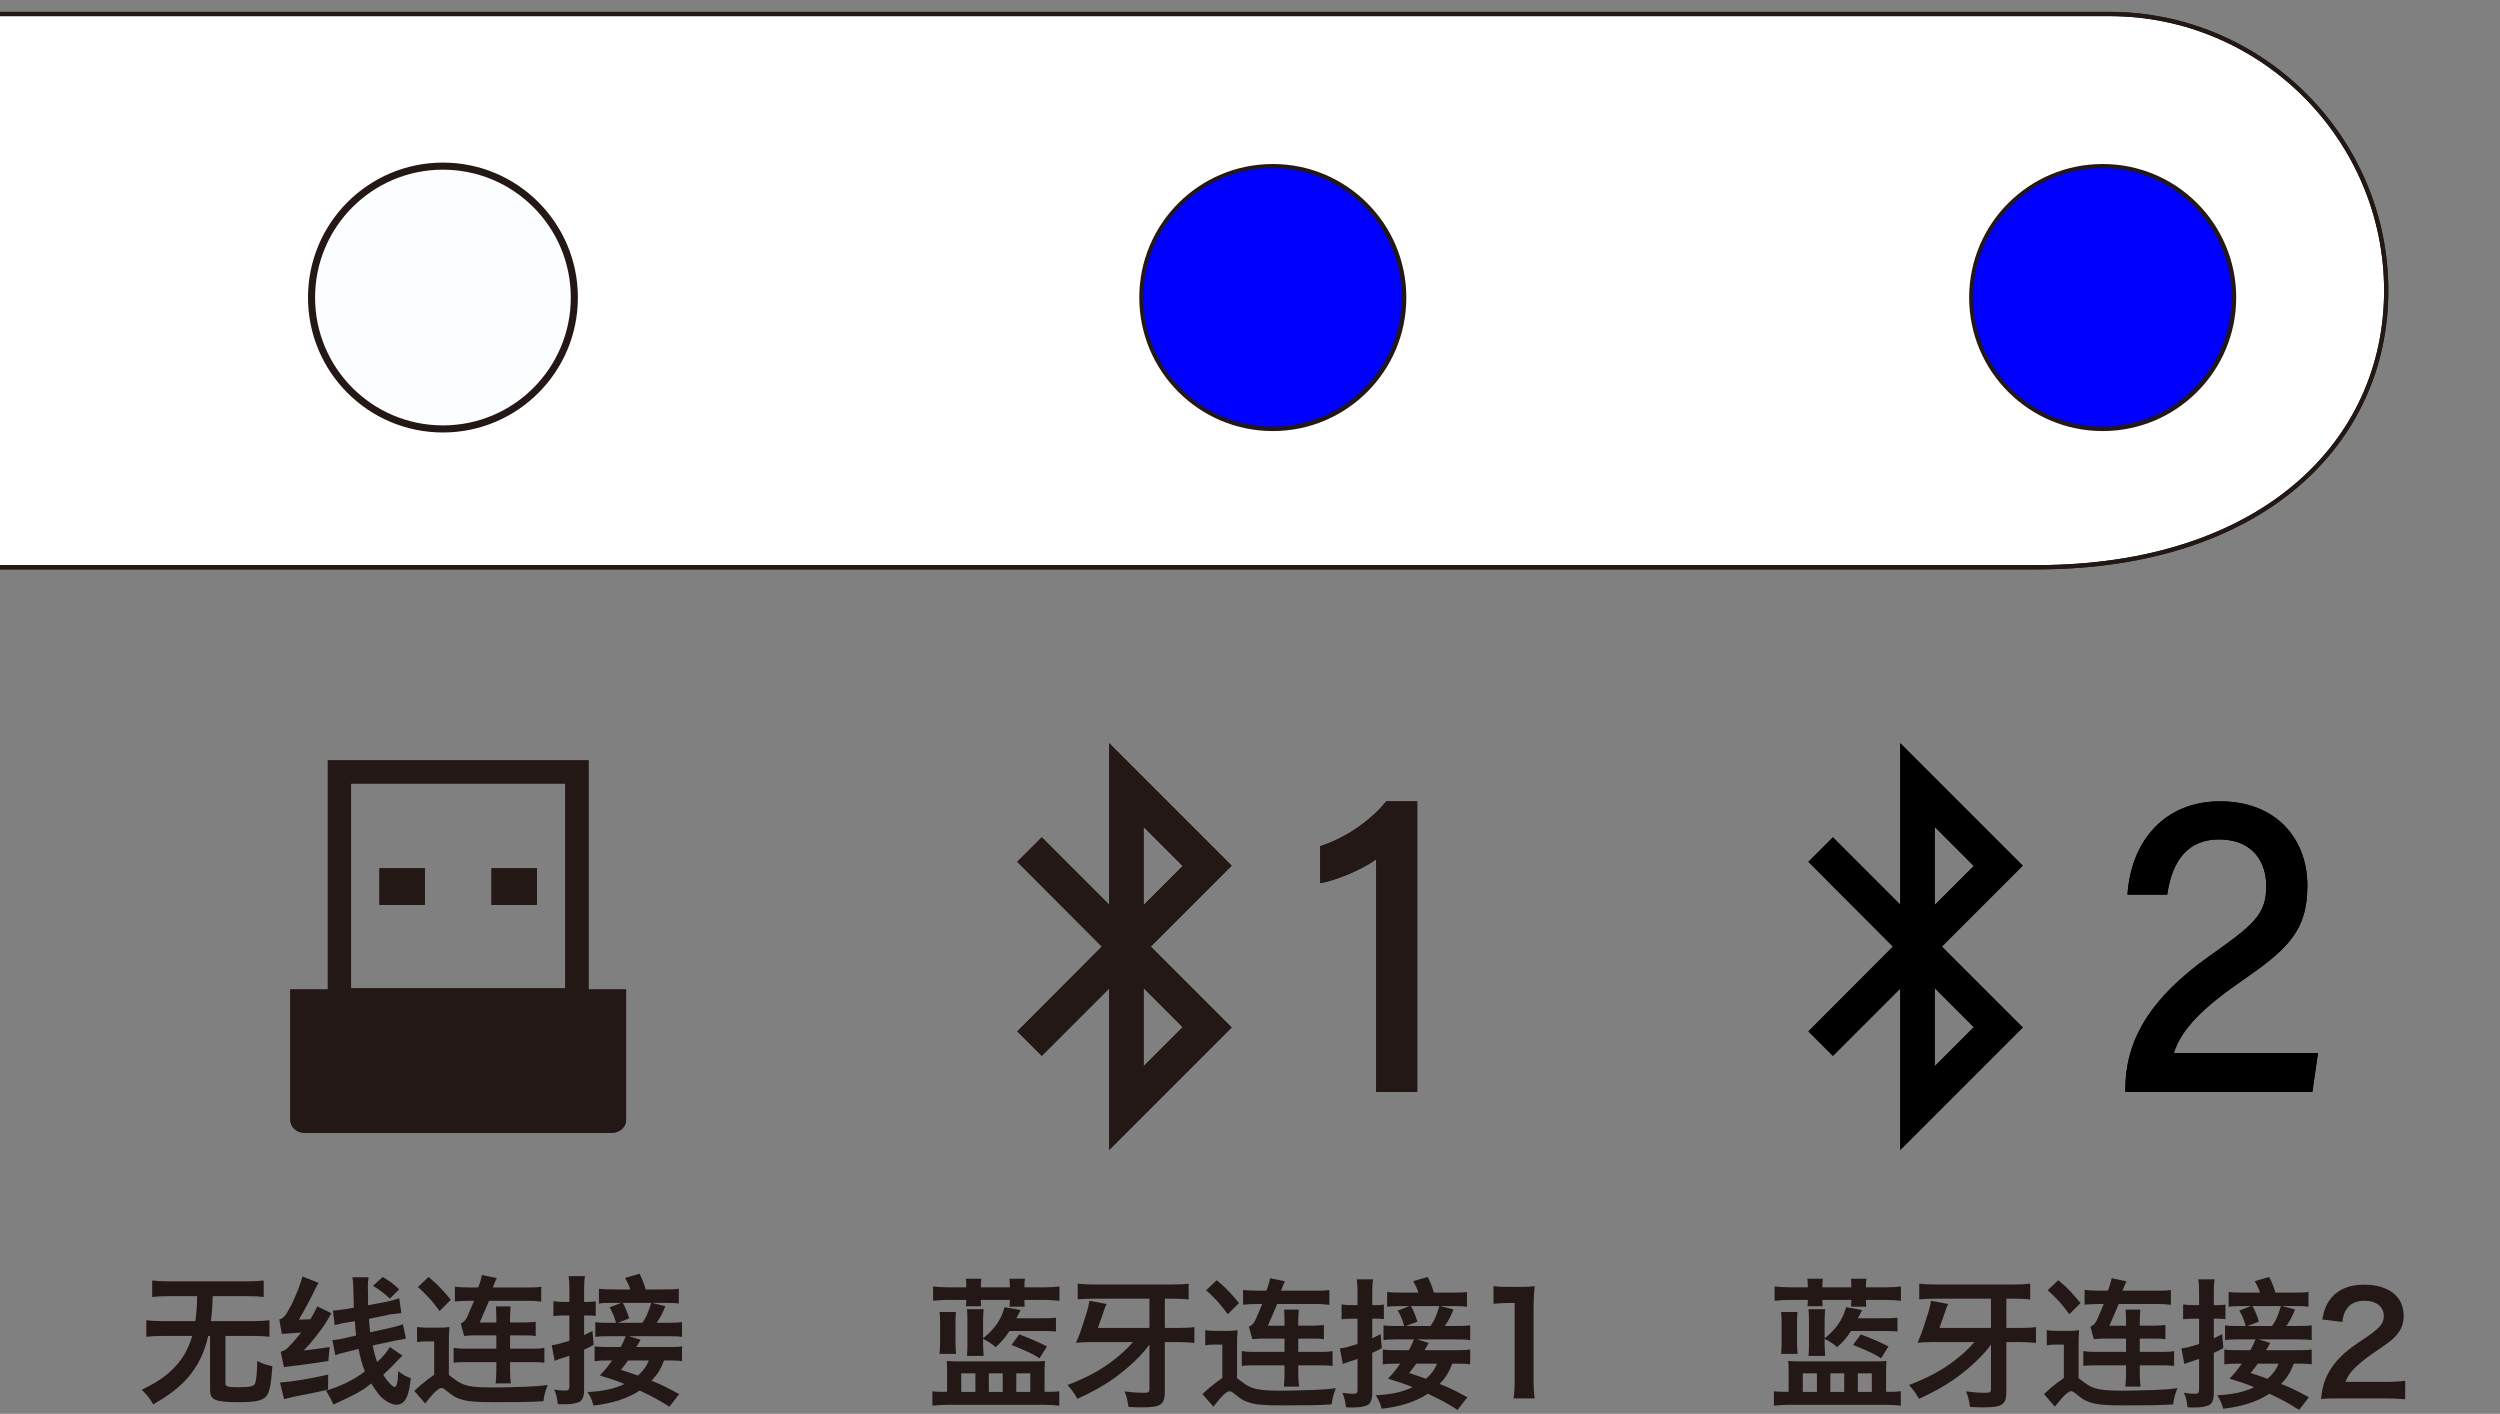 <?xml version="1.0" encoding="UTF-8"?>
<svg xmlns="http://www.w3.org/2000/svg" version="1.1" xmlns:xlink="http://www.w3.org/1999/xlink" viewBox="0 0 250 141.383">
  <rect x="0" y="0" width="250" height="141.383" fill="#808080" stroke="none"/>
  <!-- Generator: Adobe Illustrator 29.0.1, SVG Export Plug-In . SVG Version: 2.1.0 Build 192)  -->
  <defs>
    <clipPath id="clippath">
      <rect x="48.994" y="-82.039" width="148.299" height="262.236" transform="translate(172.223 -74.065) rotate(90)" fill="none"/>
    </clipPath>
  </defs>
  <g id="_レイヤー_1" data-name="レイヤー_1">
    <g>
      <path d="M94.709,137.122c0-.435,0-.574-.042-1.022.49.027.826.042,1.274.042h7.27c.504,0,.98-.015,1.289-.042-.028.392-.042.574-.042,1.022v2.059h.462c.448,0,.687-.014,1.009-.056v1.442c-.448-.056-.911-.084-1.499-.084h-9.721c-.504,0-.938.028-1.471.084v-1.442c.308.042.546.056.966.056h.504v-2.059ZM98.085,129.992v.168c0,.14.014.308.028.462h-1.527c.028-.14.042-.378.042-.546v-.084h-1.779c-.574,0-.98.027-1.541.084v-1.429c.504.056.924.084,1.541.084h1.779v-.099c0-.294-.014-.462-.042-.756h1.541c-.028.308-.042.476-.042.756v.099h2.9v-.099c0-.28-.014-.476-.042-.756h1.555c-.042.238-.056.406-.056.756v.099h1.975c.63,0,1.037-.028,1.527-.084v1.429c-.574-.057-.966-.084-1.527-.084h-1.975v.182c0,.126.014.336.028.49h-1.513c.014-.182.028-.462.028-.603v-.069h-2.9ZM93.953,135.385c.028-.266.056-.7.056-1.078v-2.046c0-.532-.014-.812-.056-1.064h1.639c-.042.589-.042.742-.042,1.037v2.059c0,.322.028.757.056,1.093h-1.653ZM96.124,139.195h1.415v-1.863h-1.415v1.863ZM98.31,134.502c0,.28.028.659.056,1.093h-1.667c.028-.35.042-.588.042-1.078v-2.521c0-.532-.014-.812-.042-1.079h1.667c-.042.421-.056.729-.056,1.079v1.835c1.148-.91,1.849-1.934,2.143-3.109l1.611.279c-.28.561-.308.603-.435.827h2.634c.616,0,.966-.015,1.331-.057v1.373c-.406-.028-.756-.042-1.303-.042h-3.348c-.392.63-.756,1.051-1.373,1.611-.476-.393-.714-.547-1.26-.827v.616ZM98.884,139.195h1.387v-1.863h-1.387v1.863ZM103.955,135.833c-.63-.42-1.023-.603-2.802-1.345l.771-1.051c1.008.379,2.101.854,2.773,1.205l-.742,1.19ZM101.629,139.195h1.401v-1.863h-1.401v1.863Z" fill="#231815"/>
      <path d="M114.943,134.46c-.518.729-1.303,1.556-2.227,2.34-1.415,1.219-2.886,2.129-4.973,3.081-.393-.672-.617-.98-.995-1.372,1.989-.785,3.278-1.471,4.566-2.466.771-.588,1.443-1.204,1.975-1.835h-3.992c-.672,0-1.079.015-1.695.07.28-.645.448-1.079.56-1.443l.519-1.61c.126-.393.224-.826.252-1.148l1.723.322c-.126.28-.14.28-.364.966l-.504,1.429h5.155v-2.927h-5.463c-.63,0-1.219.027-1.709.069v-1.568c.462.056.938.084,1.737.084h7.62c.771,0,1.261-.028,1.737-.084v1.583c-.434-.057-1.05-.084-1.695-.084h-.686v2.927h1.218c.785,0,1.261-.014,1.737-.084v1.583c-.462-.056-1.023-.084-1.737-.084h-1.218v4.902c0,1.359-.364,1.625-2.326,1.625-.35,0-.658-.014-1.303-.042-.14-.812-.182-1.008-.406-1.555.77.099,1.274.141,1.877.141.532,0,.616-.057.616-.364v-4.455Z" fill="#231815"/>
      <path d="M122.233,134.46h-.771c-.392,0-.574.015-.938.07v-1.513c.378.056.574.07,1.121.07h1.05c.462,0,.729-.015,1.065-.07-.042.504-.056.757-.056,1.737v3.067q.042.028.603.448c.882.658,1.568.798,3.88.798.771,0,1.947-.027,3.082-.069,1.05-.042,1.484-.07,2.325-.183-.28.729-.322.883-.435,1.625-1.345.084-2.367.099-4.959.099-1.933,0-2.731-.085-3.432-.337-.49-.168-.588-.238-1.457-.924-.112-.099-.252-.154-.364-.154-.196,0-.49.224-.911.687q-.14.168-.7.854l-1.093-1.261q.168-.141.687-.616c.28-.238,1.079-.854,1.303-.995v-3.334ZM121.673,128.017c.14.112.238.196.308.267.617.518,1.079,1.009,1.919,2.017l-1.121,1.121c-.462-.631-.743-.967-1.023-1.275-.392-.42-.826-.854-1.148-1.12l1.064-1.009ZM128.453,132.569v-.435c0-.406-.015-.672-.043-1.177h1.472c-.042.463-.057.757-.057,1.177v.435h1.541c.603-.028.938-.056,1.022-.07v1.429c-.294-.056-.477-.069-1.022-.069h-1.541v1.33h2.298c.518,0,.798-.014,1.134-.084v1.485c-.35-.042-.616-.057-1.162-.057h-2.27v.658c0,.617.015.967.084,1.471h-1.526c.056-.56.07-.924.07-1.471v-.658h-3.124c-.561,0-.854.015-1.149.057v-1.485c.322.057.617.084,1.135.084h3.138v-1.33h-2.172c-.308,0-.35,0-.603.027q-.111,0-.266.015-.098,0-.182.014l-.336-1.247c.364-.182.462-.294.687-.756l.645-1.513h-.322c-.546,0-1.247.027-1.597.069v-1.484c.322.056.966.084,1.625.084h.7c.154-.364.28-.757.378-1.247l1.485.309c-.127.252-.154.322-.337.784l-.069.154h3.544c.77,0,.938-.014,1.303-.07v1.485c-.589-.07-.854-.084-1.275-.084h-3.936l-.938,2.171h1.667Z" fill="#231815"/>
      <path d="M137.606,130.51c.364,0,.532-.014.784-.056v1.457c-.294-.028-.462-.042-.771-.042h-.393v1.961c.337-.168.448-.225.841-.42l.112,1.4c-.406.224-.547.294-.953.477v4.104c0,.505-.153.911-.406,1.079-.308.182-.812.28-1.582.28-.211,0-.351,0-.645-.028-.057-.603-.141-.925-.351-1.442.448.069.729.098,1.064.098.364,0,.448-.084.448-.42v-3.068c-.35.127-.658.225-.882.295-.322.111-.421.14-.589.224l-.294-1.568c.49-.057.742-.126,1.765-.435v-2.535h-.574c-.364,0-.645.014-1.022.056v-1.484c.351.056.631.069,1.037.069h.56v-1.148c0-.672-.014-.98-.084-1.429h1.639c-.069.435-.084.771-.084,1.415v1.162h.379ZM145.227,136.365c-.337.883-.645,1.373-1.261,2.031.868.336,1.345.561,2.773,1.331l-.98,1.261c-1.205-.757-1.766-1.051-2.97-1.611-1.274.812-2.703,1.274-4.623,1.499-.153-.561-.279-.854-.588-1.345,1.611-.099,2.619-.309,3.684-.812-.826-.336-1.274-.49-2.465-.854.477-.49.799-.883,1.232-1.499h-.406c-.63,0-.967.014-1.345.07v-1.485c.364.057.715.07,1.359.07h1.246q.028-.028.084-.154c.168-.308.336-.687.421-.924h-1.836c-.532,0-.868.014-1.204.069v-1.484c.266.056.561.07,1.12.07h.953c-.21-.701-.294-.925-.645-1.541l1.162-.448h-.812c-.799,0-1.079.014-1.415.07v-1.485c.392.056.784.07,1.583.07h1.555c-.141-.42-.267-.687-.532-1.148l1.457-.421c.294.616.42.925.616,1.569h1.736c.812,0,1.205-.015,1.569-.07v1.485c-.322-.057-.645-.07-1.415-.07h-1.247l1.317.336c-.336.812-.463,1.051-.869,1.653h1.107c.771,0,1.064-.015,1.429-.07v1.484c-.379-.056-.673-.069-1.429-.069h-3.881l1.163.35q-.07.126-.225.406-.042.057-.195.322h3.193c.7,0,1.051-.014,1.373-.07v1.485c-.379-.057-.701-.07-1.359-.07h-.434ZM141.094,130.608c.252.434.463.938.645,1.555l-1.148.435h2.465c.421-.616.561-.938.883-1.989h-2.844ZM141.626,136.365c-.195.28-.322.448-.714.938.364.112.924.309,1.694.574.519-.448.883-.952,1.093-1.513h-2.073Z" fill="#231815"/>
      <path d="M151.354,139.839c.084-.546.112-1.092.112-1.82v-7.719h-.673c-.518,0-.924.028-1.442.084v-1.778c.435.069.742.084,1.4.084h1.289c.714,0,.925-.015,1.429-.07-.084.826-.112,1.471-.112,2.312v7.088c0,.742.028,1.246.112,1.82h-2.115Z" fill="#231815"/>
    </g>
    <g>
      <path d="M178.862,137.122c0-.435,0-.574-.042-1.022.49.027.826.042,1.274.042h7.271c.504,0,.98-.015,1.288-.042-.027.392-.042.574-.042,1.022v2.059h.462c.449,0,.687-.014,1.009-.056v1.442c-.448-.056-.91-.084-1.499-.084h-9.721c-.504,0-.938.028-1.471.084v-1.442c.308.042.546.056.967.056h.504v-2.059ZM182.238,129.992v.168c0,.14.014.308.027.462h-1.526c.028-.14.042-.378.042-.546v-.084h-1.779c-.574,0-.98.027-1.54.084v-1.429c.504.056.924.084,1.54.084h1.779v-.099c0-.294-.014-.462-.042-.756h1.541c-.028.308-.042.476-.042.756v.099h2.899v-.099c0-.28-.014-.476-.042-.756h1.555c-.042.238-.056.406-.056.756v.099h1.975c.631,0,1.037-.028,1.527-.084v1.429c-.574-.057-.967-.084-1.527-.084h-1.975v.182c0,.126.014.336.027.49h-1.513c.015-.182.028-.462.028-.603v-.069h-2.899ZM178.105,135.385c.028-.266.057-.7.057-1.078v-2.046c0-.532-.015-.812-.057-1.064h1.64c-.042.589-.042.742-.042,1.037v2.059c0,.322.027.757.056,1.093h-1.653ZM180.277,139.195h1.414v-1.863h-1.414v1.863ZM182.462,134.502c0,.28.028.659.057,1.093h-1.667c.027-.35.042-.588.042-1.078v-2.521c0-.532-.015-.812-.042-1.079h1.667c-.042.421-.057.729-.057,1.079v1.835c1.148-.91,1.85-1.934,2.144-3.109l1.61.279c-.279.561-.308.603-.434.827h2.633c.616,0,.967-.015,1.331-.057v1.373c-.406-.028-.757-.042-1.303-.042h-3.348c-.393.63-.757,1.051-1.373,1.611-.476-.393-.714-.547-1.261-.827v.616ZM183.036,139.195h1.387v-1.863h-1.387v1.863ZM188.107,135.833c-.631-.42-1.022-.603-2.802-1.345l.771-1.051c1.009.379,2.101.854,2.773,1.205l-.742,1.19ZM185.782,139.195h1.4v-1.863h-1.4v1.863Z" fill="#231815"/>
      <path d="M199.096,134.46c-.518.729-1.302,1.556-2.227,2.34-1.415,1.219-2.886,2.129-4.973,3.081-.393-.672-.616-.98-.995-1.372,1.989-.785,3.278-1.471,4.566-2.466.771-.588,1.443-1.204,1.976-1.835h-3.992c-.673,0-1.079.015-1.695.07.28-.645.448-1.079.561-1.443l.519-1.61c.126-.393.224-.826.252-1.148l1.723.322c-.126.28-.14.28-.364.966l-.504,1.429h5.154v-2.927h-5.463c-.63,0-1.218.027-1.709.069v-1.568c.463.056.938.084,1.737.084h7.62c.771,0,1.261-.028,1.737-.084v1.583c-.435-.057-1.051-.084-1.695-.084h-.687v2.927h1.219c.784,0,1.261-.014,1.737-.084v1.583c-.463-.056-1.022-.084-1.737-.084h-1.219v4.902c0,1.359-.364,1.625-2.325,1.625-.35,0-.658-.014-1.303-.042-.14-.812-.182-1.008-.406-1.555.771.099,1.275.141,1.877.141.532,0,.616-.057.616-.364v-4.455Z" fill="#231815"/>
      <path d="M206.386,134.46h-.77c-.393,0-.575.015-.939.07v-1.513c.379.056.575.07,1.121.07h1.051c.462,0,.729-.015,1.064-.07-.042.504-.057.757-.057,1.737v3.067q.043.028.603.448c.883.658,1.569.798,3.88.798.771,0,1.947-.027,3.082-.069,1.051-.042,1.485-.07,2.325-.183-.28.729-.322.883-.434,1.625-1.345.084-2.368.099-4.959.099-1.934,0-2.731-.085-3.432-.337-.49-.168-.589-.238-1.457-.924-.112-.099-.252-.154-.364-.154-.196,0-.49.224-.91.687q-.141.168-.701.854l-1.092-1.261q.168-.141.686-.616c.28-.238,1.079-.854,1.303-.995v-3.334ZM205.826,128.017c.14.112.237.196.308.267.616.518,1.079,1.009,1.919,2.017l-1.12,1.121c-.463-.631-.742-.967-1.022-1.275-.393-.42-.827-.854-1.148-1.12l1.064-1.009ZM212.605,132.569v-.435c0-.406-.014-.672-.042-1.177h1.471c-.042.463-.056.757-.056,1.177v.435h1.541c.602-.028.938-.056,1.022-.07v1.429c-.295-.056-.477-.069-1.022-.069h-1.541v1.33h2.297c.519,0,.799-.014,1.135-.084v1.485c-.351-.042-.616-.057-1.163-.057h-2.269v.658c0,.617.014.967.084,1.471h-1.527c.057-.56.07-.924.07-1.471v-.658h-3.124c-.56,0-.854.015-1.148.057v-1.485c.322.057.616.084,1.135.084h3.138v-1.33h-2.171c-.309,0-.351,0-.603.027q-.112,0-.267.015-.098,0-.182.014l-.336-1.247c.364-.182.462-.294.687-.756l.644-1.513h-.322c-.546,0-1.246.027-1.597.069v-1.484c.322.056.967.084,1.625.084h.7c.154-.364.28-.757.379-1.247l1.484.309c-.126.252-.154.322-.336.784l-.07.154h3.544c.771,0,.938-.014,1.303-.07v1.485c-.588-.07-.854-.084-1.274-.084h-3.937l-.938,2.171h1.667Z" fill="#231815"/>
      <path d="M221.76,130.51c.364,0,.532-.014.784-.056v1.457c-.294-.028-.462-.042-.771-.042h-.393v1.961c.337-.168.448-.225.841-.42l.112,1.4c-.406.224-.547.294-.953.477v4.104c0,.505-.153.911-.406,1.079-.308.182-.812.28-1.582.28-.211,0-.351,0-.645-.028-.057-.603-.141-.925-.351-1.442.448.069.729.098,1.064.098.364,0,.448-.084.448-.42v-3.068c-.35.127-.658.225-.882.295-.322.111-.421.14-.589.224l-.294-1.568c.49-.057.742-.126,1.765-.435v-2.535h-.574c-.364,0-.645.014-1.022.056v-1.484c.351.056.631.069,1.037.069h.56v-1.148c0-.672-.014-.98-.084-1.429h1.639c-.069.435-.084.771-.084,1.415v1.162h.379ZM229.38,136.365c-.337.883-.645,1.373-1.261,2.031.868.336,1.345.561,2.773,1.331l-.98,1.261c-1.205-.757-1.766-1.051-2.97-1.611-1.274.812-2.703,1.274-4.623,1.499-.153-.561-.279-.854-.588-1.345,1.611-.099,2.619-.309,3.684-.812-.826-.336-1.274-.49-2.465-.854.477-.49.799-.883,1.232-1.499h-.406c-.63,0-.967.014-1.345.07v-1.485c.364.057.715.07,1.359.07h1.246q.028-.028.084-.154c.168-.308.336-.687.421-.924h-1.836c-.532,0-.868.014-1.204.069v-1.484c.266.056.561.07,1.12.07h.953c-.21-.701-.294-.925-.645-1.541l1.162-.448h-.812c-.799,0-1.079.014-1.415.07v-1.485c.392.056.784.07,1.583.07h1.555c-.141-.42-.267-.687-.532-1.148l1.457-.421c.294.616.42.925.616,1.569h1.736c.812,0,1.205-.015,1.569-.07v1.485c-.322-.057-.645-.07-1.415-.07h-1.247l1.317.336c-.336.812-.463,1.051-.869,1.653h1.107c.771,0,1.064-.015,1.429-.07v1.484c-.379-.056-.673-.069-1.429-.069h-3.881l1.163.35q-.07.126-.225.406-.042.057-.195.322h3.193c.7,0,1.051-.014,1.373-.07v1.485c-.379-.057-.701-.07-1.359-.07h-.434ZM225.247,130.608c.252.434.463.938.645,1.555l-1.148.435h2.465c.421-.616.561-.938.883-1.989h-2.844ZM225.779,136.365c-.195.28-.322.448-.714.938.364.112.924.309,1.694.574.519-.448.883-.952,1.093-1.513h-2.073Z" fill="#231815"/>
      <path d="M233.91,139.839c-1.093,0-1.316.015-1.807.07.084-.799.182-1.289.364-1.793.378-1.022,1.008-1.919,1.919-2.745.49-.435.91-.757,2.311-1.695,1.289-.883,1.682-1.345,1.682-2.059,0-.953-.743-1.541-1.934-1.541-.812,0-1.429.28-1.779.826-.237.336-.336.645-.434,1.289l-2.003-.238c.195-1.064.448-1.639.966-2.241.701-.812,1.808-1.247,3.208-1.247,2.451,0,3.964,1.177,3.964,3.096,0,.925-.308,1.597-.994,2.241-.393.364-.532.477-2.354,1.723-.616.435-1.316,1.023-1.667,1.401-.42.448-.588.729-.798,1.261h3.922c.883,0,1.583-.042,2.045-.112v1.849c-.658-.056-1.219-.084-2.115-.084h-4.496Z" fill="#231815"/>
    </g>
    <g>
      <path d="M20.822,133.594c-.406,1.765-1.064,3.067-2.115,4.258-.84.939-1.779,1.653-3.39,2.592-.308-.561-.477-.771-1.135-1.471,1.499-.729,2.409-1.345,3.236-2.199.868-.91,1.415-1.863,1.807-3.18h-2.983c-.645,0-1.135.028-1.611.084v-1.653c.448.057.896.085,1.611.085h3.292c.126-.953.154-1.373.182-2.494h-2.885c-.658,0-1.149.028-1.611.084v-1.652c.42.056.882.084,1.611.084h7.928c.7,0,1.177-.028,1.611-.084v1.652c-.42-.056-.882-.084-1.611-.084h-3.488c-.028.995-.084,1.766-.182,2.494h4.244c.687,0,1.149-.028,1.611-.085v1.653c-.434-.056-.896-.084-1.597-.084h-2.802v4.706c0,.364.168.421,1.261.421,1.205,0,1.583-.084,1.709-.393.112-.28.196-1.036.21-2.227.575.279.799.363,1.513.518-.098,1.275-.126,1.471-.196,1.877-.168.883-.35,1.205-.826,1.429-.435.211-1.107.295-2.326.295-2.381,0-2.885-.225-2.885-1.233v-5.393h-.182Z" fill="#231815"/>
      <path d="M29.037,134.518c.336-.364.729-.827,1.079-1.261-.308.014-1.457.098-1.933.14l-.252-1.457c.308-.084.378-.14.728-.588.504-.896.575-1.036.854-1.681.351-.812.364-.841.743-2.018l1.597.631q-.294.504-.812,1.597c-.182.378-1.022,1.891-1.148,2.087.35-.014.645-.028,1.148-.042.322-.546.393-.687.687-1.289l1.401.687c-.532.98-.785,1.359-1.513,2.283-.546.701-.785.967-1.247,1.443.406-.042.672-.084.827-.099.476-.056.616-.069,1.765-.252l-.126,1.401q-1.092.182-2.703.392c-.756.099-.827.112-1.247.154q-.238.028-.491.07l-.322-1.541c.49-.168.56-.21.952-.673l.014.015ZM32.805,138.944c-.645.183-1.064.267-3.474.743-.462.098-.701.168-.925.237l-.406-1.681c1.135-.056,2.914-.35,4.819-.784l-.014,1.484ZM40.243,135.568c-.07.057-.168.154-.336.337-.393.42-1.093,1.106-1.583,1.583.434.686.924,1.204,1.135,1.204.224,0,.336-.477.364-1.583.519.406.757.547,1.261.7-.098.841-.182,1.289-.35,1.766-.224.588-.588.896-1.092.896-.435,0-1.065-.322-1.541-.784-.21-.196-.561-.687-.98-1.345-.854.714-1.443,1.036-3.782,2.114-.112-.279-.266-.588-.616-1.19-.056-.098-.07-.126-.126-.21,1.373-.378,2.857-1.106,3.894-1.919-.294-.742-.49-1.457-.63-2.241l-1.247.309c-.546.126-.687.168-1.079.321l-.294-1.513c.504-.056.771-.084,1.163-.182l1.205-.28c-.042-.322-.042-.42-.098-1.121q0-.042-.028-.308l-.798.126c-.42.07-.476.084-.882.182-.182.042-.21.057-.336.085l-.168-1.457c.168,0,.392-.028.869-.099.168-.014.196-.014.364-.042l.854-.153-.056-1.976c-.014-.462-.028-.742-.098-1.064h1.625c-.056.336-.07.588-.07.952,0,.084,0,.379.014.785v1.064l2.115-.406c.266-.057.7-.183,1.008-.294l.21,1.484c-.435.042-.588.07-1.093.126l-2.143.448c.028.504.056.715.112,1.345l2.171-.477c.014,0,.07-.014.154-.042.014,0,.07-.014.126-.027.42-.112.574-.154.826-.267l.308,1.457c-.504.084-.826.14-1.121.196l-2.199.476c.07.463.252,1.149.435,1.653.588-.519,1.008-1.022,1.274-1.499l1.261.868ZM38.982,129.868c-.49-.477-1.008-.883-1.681-1.289l.966-.883c.798.477,1.064.687,1.653,1.233l-.938.938Z" fill="#231815"/>
      <path d="M43.415,134.14h-.771c-.392,0-.574.015-.938.07v-1.513c.378.056.574.07,1.121.07h1.05c.462,0,.729-.015,1.065-.07-.042.504-.056.757-.056,1.737v3.067q.042.028.603.448c.882.658,1.569.798,3.88.798.771,0,1.947-.027,3.082-.069,1.051-.042,1.485-.07,2.325-.183-.28.729-.322.883-.434,1.625-1.345.084-2.367.099-4.958.099-1.933,0-2.731-.084-3.432-.337-.49-.168-.588-.238-1.457-.924-.112-.099-.252-.154-.364-.154-.196,0-.49.224-.911.687q-.14.168-.7.854l-1.093-1.261q.168-.141.687-.616c.28-.238,1.079-.854,1.303-.995v-3.334ZM42.854,127.696c.14.112.238.196.308.267.617.519,1.079,1.009,1.919,2.017l-1.121,1.121c-.462-.631-.743-.967-1.023-1.274-.392-.421-.826-.854-1.148-1.121l1.064-1.009ZM49.634,132.249v-.435c0-.406-.014-.672-.042-1.177h1.471c-.042.463-.056.757-.056,1.177v.435h1.541c.603-.028.938-.056,1.022-.07v1.429c-.294-.056-.476-.069-1.022-.069h-1.541v1.33h2.297c.519,0,.798-.014,1.135-.084v1.485c-.35-.042-.616-.057-1.163-.057h-2.27v.658c0,.617.014.967.084,1.472h-1.527c.056-.561.07-.925.07-1.472v-.658h-3.124c-.561,0-.854.015-1.149.057v-1.485c.322.057.617.084,1.135.084h3.138v-1.33h-2.171c-.308,0-.35,0-.602.027q-.112,0-.266.015-.098,0-.182.014l-.336-1.247c.364-.182.462-.294.687-.756l.645-1.513h-.322c-.546,0-1.247.027-1.597.069v-1.484c.322.056.966.084,1.625.084h.701c.154-.364.28-.757.378-1.247l1.485.309c-.126.252-.154.322-.336.784l-.07.154h3.544c.771,0,.938-.014,1.303-.07v1.485c-.588-.07-.854-.084-1.275-.084h-3.936l-.938,2.171h1.667Z" fill="#231815"/>
      <path d="M58.788,130.189c.364,0,.532-.014.785-.056v1.457c-.294-.028-.462-.042-.771-.042h-.392v1.961c.336-.168.448-.225.84-.42l.112,1.4c-.406.224-.546.294-.953.477v4.104c0,.505-.154.911-.406,1.079-.308.182-.812.28-1.583.28-.21,0-.35,0-.644-.028-.056-.603-.14-.925-.351-1.442.448.069.729.098,1.065.098.364,0,.448-.084.448-.42v-3.068c-.351.127-.659.225-.883.295-.322.111-.42.14-.588.224l-.294-1.568c.49-.057.742-.126,1.765-.435v-2.535h-.575c-.364,0-.644.014-1.022.056v-1.484c.35.056.63.069,1.037.069h.561v-1.148c0-.672-.014-.98-.084-1.429h1.639c-.07.435-.084.771-.084,1.415v1.162h.378ZM66.408,136.045c-.336.883-.644,1.373-1.261,2.031.869.336,1.345.561,2.774,1.331l-.981,1.261c-1.205-.757-1.765-1.051-2.969-1.611-1.275.812-2.704,1.274-4.623,1.499-.154-.561-.28-.854-.588-1.345,1.611-.099,2.62-.309,3.684-.812-.827-.336-1.275-.49-2.465-.854.476-.49.798-.883,1.232-1.499h-.406c-.63,0-.966.014-1.345.07v-1.485c.364.057.714.07,1.359.07h1.247q.028-.028.084-.154c.168-.308.336-.686.42-.924h-1.835c-.532,0-.869.014-1.205.069v-1.484c.266.056.56.07,1.121.07h.953c-.21-.701-.294-.925-.645-1.541l1.163-.448h-.812c-.798,0-1.079.014-1.415.07v-1.485c.392.057.784.07,1.583.07h1.555c-.14-.42-.266-.687-.532-1.148l1.457-.421c.294.616.42.925.616,1.569h1.737c.812,0,1.205-.014,1.569-.07v1.485c-.322-.057-.645-.07-1.415-.07h-1.247l1.317.336c-.336.812-.462,1.051-.869,1.653h1.106c.771,0,1.064-.015,1.429-.07v1.484c-.378-.056-.672-.069-1.429-.069h-3.88l1.163.35q-.07.126-.224.406-.042.057-.196.322h3.194c.7,0,1.051-.014,1.373-.07v1.485c-.378-.057-.7-.07-1.358-.07h-.435ZM62.276,130.288c.252.435.462.938.644,1.555l-1.148.435h2.465c.42-.616.56-.938.882-1.989h-2.843ZM62.809,136.045c-.196.28-.322.448-.714.938.364.112.924.309,1.695.574.518-.448.882-.952,1.092-1.513h-2.073Z" fill="#231815"/>
    </g>
    <g clip-path="url(#clippath)">
      <g>
        <path d="M-55.104,56.973l-.097-.248H203.632c22.541,0,34.989-12.448,34.989-27.662h0c0-15.214-12.448-27.662-27.662-27.662H-48.732l-.041.642c.304-7.261.418-14.671.335-22.237" fill="#fff" stroke="#231815" stroke-linejoin="round" stroke-width=".425"/>
        <path d="M-61.601,84.257" fill="#fff" stroke="#231815" stroke-linejoin="round" stroke-width=".425"/>
        <g>
          <g>
            <rect x="-506.223" y="-46.787" width="603.915" height="45.607" rx="22.213" ry="22.213" transform="translate(-228.249 180.281) rotate(90)" fill="none" stroke="#231815" stroke-linecap="round" stroke-linejoin="round" stroke-width=".425"/>
            <path d="M-793.163,848.447c121.245,173.256,490.234,523.572,825.671,519.862,191.531-2.118,372.573-242.778,532.946-506.762,77.962-128.33,210.792-380.36,252.103-487.954,58.604-152.636,160.698-310.773-50.407-440.646-89.349-54.968-219.765-137.31-256.88-227.966-59.748-145.937-51.325-366.669-52.785-655.725-.993-196.595-59.92-307.08-176.529-345.044-171.121-55.711-657.357,12.793-916.948,142.031-196.752,97.953-187.549,270.231-200.166,357.06-15.174,104.424-75.186,214.996-114.446,299.588-33.189,71.513-167.97,372.091-124.529,665.537,43.44,293.446,135.055,470.08,281.971,680.019Z" fill="none" stroke="#231815" stroke-miterlimit="10" stroke-width=".709"/>
            <g>
              <rect x="-28.787" y="-317.038" width="232.197" height="128.67" rx="-29.849" ry="-29.849" transform="translate(-165.392 -340.015) rotate(90)" fill="none" stroke="#231815" stroke-miterlimit="10" stroke-width=".709"/>
              <circle cx="86.365" cy="-309.05" r="30.992" fill="none" stroke="#231815" stroke-miterlimit="10" stroke-width=".425"/>
              <line x1="151.646" y1="-266.189" x2="25.04" y2="-266.189" fill="none" stroke="#231815" stroke-miterlimit="10" stroke-width=".425"/>
              <line x1="151.646" y1="-205.523" x2="22.977" y2="-205.523" fill="none" stroke="#231815" stroke-miterlimit="10" stroke-width=".425"/>
              <line x1="122.952" y1="-147.159" x2="42.895" y2="-147.159" fill="none" stroke="#231815" stroke-miterlimit="10" stroke-width=".425"/>
            </g>
            <path d="M-654.567,488.626l-11.261-1018.258c-.164-14.801,11.813-27.046,26.614-27.209l473.371-5.235c14.801-.164,27.046,11.813,27.209,26.614l2.627,1031.214c.164,14.801-11.813,27.046-26.614,27.209l-456.968,5.054c-25.642.284-34.648-9.561-34.978-39.389Z" fill="none" stroke="#231815" stroke-miterlimit="10" stroke-width=".709"/>
            <path d="M196.313-717.626l-573.814,4.253s-9.107,1.114-11.707-4.937c-2.6-6.051.856-14.195,9.412-19.356,8.556-5.161,231.086-94.621,385.148-96.325,201.965-2.234,198.711,97.856,198.711,97.856,0,0,4.185,8.484.896,13.964-3.289,5.479-8.647,4.545-8.647,4.545Z" fill="none" stroke="#231815" stroke-linecap="round" stroke-linejoin="round" stroke-width=".425"/>
            <path d="M421.996,29.263l5.689,514.427s1.22,6.167,9.254,7.672c8.034,1.505,11.329.937,15.496-6.015,4.168-6.952,138.99-222.028,137.691-339.459-1.157-104.662-144.764-181.07-144.764-181.07,0,0-8.499-8.16-17.285-5.05-7.476,2.645-6.082,9.496-6.082,9.496Z" fill="none" stroke="#231815" stroke-linecap="round" stroke-linejoin="round" stroke-width=".425"/>
            <path d="M232.1,839.965l-547.849,6.059s-13.235.012-15.809,8.028c-3.036,9.454,3.758,16.167,6.747,18.505,2.989,2.338,150.968,137.785,315.915,135.961,141.952-1.57,251.214-147.981,251.214-147.981,0,0,5.966-6.887,2.575-13.866-3.813-7.849-12.794-6.706-12.794-6.706Z" fill="none" stroke="#231815" stroke-linecap="round" stroke-linejoin="round" stroke-width=".425"/>
            <path d="M-681.941,389.609l-9.22-833.664s-.706-7.452-5.936-10.719c-5.231-3.267-10.579,1.571-14.672,7.227-4.093,5.655-102.379,170.998-99.953,390.369,2.426,219.371,93.988,415.565,109.579,443.445,8.592,15.365,10.536,14,13.916,13.382,6.11-1.117,6.286-10.041,6.286-10.041Z" fill="none" stroke="#231815" stroke-linecap="round" stroke-linejoin="round" stroke-width=".425"/>
            <path d="M382.241,714.226c105.086-166.548,246.498-409.755,237.503-513.283-8.996-103.528-84.805-160.403-155.955-205.15-71.15-44.747-116.182-120.368-145.203-210.373-28.198-87.449-65.95-426.343-69.819-492.245-3.869-65.902-52.028-161.249-210.625-162.635-158.597-1.386-430.86,83.373-560.365,157.031-129.505,73.658-285.863,274.792-306.46,541.94-17.62,228.534,47.501,545.885,207.064,776.498C-462.057,836.621-195.895,1037.1-2.692,1034.963c175.832-1.945,286.892-165.355,384.933-320.738Z" fill="none" stroke="#231815" stroke-linecap="round" stroke-linejoin="round" stroke-width=".425"/>
            <path d="M-132.109,180.593c39.259-50.788,64.286-113.945,63.374-196.47-.913-82.524-31.879-158.852-68.758-199.712" fill="none" stroke="#231815" stroke-linecap="round" stroke-linejoin="round" stroke-width=".425"/>
            <path d="M404.886-1212.852s6.865,18.016-1.365,22.011c-8.23,3.996-20.576.525-30.452-11.964-9.876-12.488-66.325-115.763-409.967-72.808-294.754,36.844-527.496,97.969-648.968,201.239,0,0-23.496,28.066-33.772,10.679-10.276-17.386-3.646-32.539,5.304-40.365" fill="none" stroke="#231815" stroke-linecap="round" stroke-linejoin="round" stroke-width=".425"/>
            <g>
              <circle cx="136.422" cy="212.638" r="78.501" fill="none" stroke="#231815" stroke-miterlimit="10" stroke-width=".425"/>
              <circle cx="136.422" cy="212.638" r="50.241" fill="none" stroke="#231815" stroke-miterlimit="10" stroke-width=".709"/>
            </g>
            <rect x="66.714" y="415.767" width="149.803" height="255.696" rx="74.902" ry="74.902" fill="none" stroke="#231815" stroke-miterlimit="10" stroke-width=".425"/>
            <rect x="101.473" y="447.854" width="80.284" height="187.463" rx="40.142" ry="40.142" fill="none" stroke="#231815" stroke-miterlimit="10" stroke-width=".709"/>
            <g>
              <path d="M141.615,589.835h0c-22.078,0-40.142-18.064-40.142-40.142v-59.784c0-22.078,18.064-40.142,40.142-40.142v-.091c22.078,0,40.142,18.155,40.142,40.233v59.784c0,22.078-18.064,40.142-40.142,40.142Z" fill="#fff" stroke="#231815" stroke-miterlimit="10" stroke-width=".709"/>
              <rect x="101.473" y="509.254" width="80.284" height="21.761" fill="#fff" stroke="#231815" stroke-miterlimit="10" stroke-width=".425"/>
            </g>
            <g>
              <path d="M-55.201,56.725H203.632c22.541,0,34.989-12.448,34.989-27.662h0c0-15.214-12.448-27.662-27.662-27.662H-48.732l-.041.642c.304-7.261.418-14.671.335-22.237-.958-86.66-31.967-166.83-68.869-209.757l-3.426-302.099c-.353-31.922-28.855-53.588-55.02-53.299l-405.302,4.482s-16.444,3.845-21.787-6.04c-5.343-9.885,6.572-21.008,6.572-21.008,0,0,83.489-67.427,111.603-80.822l693.907-7.674s20.944.815,21.161,20.439c.217,19.624,7.365,183.953,33.883,355.966,26.5,171.897,90.85,264.345,133.603,296.845l7.205,651.519s-72.772,121.413-126.685,186.675l-659.369,7.292s-171.219-148.838-222.579-249.804c0,0-19.128-25.957,21.69-26.409l417.6-4.618c43.958-.486,54.571-34.623,53.452-64.443l-.902-290.968c26.68-36.255,46.774-78.521,56.6-129.111l-.097-.248Z" fill="none" stroke="#231815" stroke-linejoin="round" stroke-width=".425"/>
              <circle cx="210.268" cy="29.754" r="13.14" fill="blue" stroke="#231815" stroke-miterlimit="10" stroke-width=".425"/>
              <circle cx="127.281" cy="29.754" r="13.14" fill="blue" stroke="#231815" stroke-miterlimit="10" stroke-width=".425"/>
              <circle cx="44.294" cy="29.754" r="13.14" fill="#fbfdff" stroke="#231815" stroke-miterlimit="10" stroke-width=".709"/>
            </g>
          </g>
          <line x1="-99.466" y1="-1265.517" x2="-99.466" y2="-1295.574" fill="none" stroke="#231815" stroke-linecap="round" stroke-linejoin="round" stroke-width=".425"/>
        </g>
        <g>
          <g>
            <g>
              <path d="M137.617,109.185v-23.268c-1.416,1.097-4.375,2.232-5.6,2.398v-3.705c2.921-.912,5.37-2.927,6.607-4.477h3.099v29.053s-4.106,0-4.106,0Z" fill="#231815"/>
              <g id="Bug">
                <path id="Bug1" data-name="Bug" d="M114.359,82.688l3.911,3.911-3.908,3.908-.003-7.819h0ZM114.359,106.63l3.911-3.911-3.908-3.908-.003,7.819h0ZM110.184,94.659l-8.455-8.477,2.45-2.45,6.737,6.737v-16.147s12.248,12.248,12.248,12.248l-8.089,8.089,8.089,8.088-12.248,12.248v-16.147s-6.737,6.737-6.737,6.737l-2.45-2.45,8.455-8.477h0Z" fill="#231815" fill-rule="evenodd"/>
              </g>
            </g>
            <g>
              <g id="Bug2" data-name="Bug">
                <path id="Bug3" data-name="Bug" d="M193.47,82.688l3.911,3.911-3.908,3.908-.003-7.819h0ZM193.47,106.63l3.911-3.911-3.908-3.908-.003,7.819h0ZM189.295,94.659l-8.455-8.477,2.45-2.45,6.737,6.737v-16.147s12.248,12.248,12.248,12.248l-8.089,8.089,8.089,8.088-12.248,12.248v-16.147s-6.737,6.737-6.737,6.737l-2.45-2.45,8.455-8.477h0Z" fill-rule="evenodd"/>
              </g>
              <path d="M212.535,109.185v-.225c0-4.979,2.498-9.157,8.445-13.38,4.422-3.123,5.647-4.141,5.647-6.984,0-2.299-1.261-4.654-4.735-4.654-2.999,0-4.66,1.974-5.172,5.516h-3.972c.362-5.428,3.773-9.326,9.257-9.326,5.671,0,8.732,3.81,8.732,8.42,0,4.685-2.124,6.471-6.808,9.707-3.473,2.41-5.859,4.672-6.535,7.04h14.405s-.562,3.885-.562,3.885h-18.702Z"/>
            </g>
            <g>
              <path d="M58.855,98.949v-22.917s-26.071,0-26.071,0v22.917h-3.754s0,13.043,0,13.043c0,.714.642,1.293,1.434,1.293h30.713c.792,0,1.434-.579,1.434-1.293v-13.043s-3.756,0-3.756,0ZM35.106,78.355h21.427v20.478h-21.427v-20.478Z" fill="#231815"/>
              <rect x="37.949" y="86.821" width="4.538" height="3.673" fill="#231815"/>
              <rect x="49.153" y="86.821" width="4.538" height="3.673" fill="#231815"/>
            </g>
          </g>
          <g>
            <g>
              <path d="M262.103,494.024c0,7.062-3.955,13.352-12.05,13.352-7.559,0-11.778-5.841-11.778-13.207,0-7.347,4.307-13.208,12.074-13.208,7.23,0,11.754,5.429,11.754,13.064ZM241.845,494.056c0,5.553,2.834,10.417,8.359,10.417,5.957,0,8.335-4.912,8.335-10.401,0-5.534-2.69-10.21-8.327-10.21-5.821,0-8.367,4.716-8.367,10.193Z" fill="#231815"/>
              <path d="M267.42,507.008v-25.679h4.508c3.684,6.005,11.699,18.776,13.14,21.567h.047c-.248-3.294-.224-7.347-.224-11.538v-10.029h3.219v25.679h-4.236c-3.395-5.573-11.746-19.313-13.356-22.195h-.048c.184,2.926.184,7.279.184,11.914v10.281h-3.235Z" fill="#231815"/>
            </g>
            <g>
              <path d="M262.104,593.934c0,7.062-3.956,13.352-12.051,13.352-7.558,0-11.778-5.841-11.778-13.208,0-7.347,4.308-13.207,12.075-13.207,7.23,0,11.755,5.429,11.755,13.064ZM241.846,593.965c0,5.553,2.835,10.417,8.359,10.417,5.957,0,8.335-4.913,8.335-10.402,0-5.533-2.69-10.209-8.327-10.209-5.821,0-8.367,4.716-8.367,10.193Z" fill="#231815"/>
              <path d="M267.421,581.238h16.503v2.919h-13.148s0,8.331,0,8.331h12.323v2.918h-12.323s0,11.511,0,11.511h-3.355v-25.679Z" fill="#231815"/>
              <path d="M288.263,581.238h16.503v2.919h-13.148s0,8.331,0,8.331h12.323v2.918h-12.323s0,11.511,0,11.511h-3.355v-25.679Z" fill="#231815"/>
            </g>
          </g>
          <g>
            <path d="M71.994,337.311c-1.12,4.442-4.439,7.733-10.382,7.733-7.771,0-11.64-5.816-11.64-13.086,0-6.989,3.897-13.3,11.794-13.3,6.206,0,9.498,3.559,10.231,7.854h-3.812c-.848-2.642-2.609-4.728-6.563-4.728-5.46,0-7.673,4.957-7.673,10.053,0,4.909,2.075,10.079,7.821,10.079,3.897,0,5.521-2.299,6.396-4.606h3.829Z" fill="#231815"/>
            <path d="M99.729,331.737c0,7.08-4.025,13.348-12.164,13.348-7.656,0-11.875-5.847-11.875-13.214,0-7.373,4.374-13.212,12.184-13.212,7.286,0,11.856,5.399,11.856,13.078ZM79.666,331.76c0,5.451,2.721,10.114,8.06,10.114,5.77,0,8.025-4.767,8.025-10.082,0-5.407-2.558-9.922-8.036-9.922-5.598,0-8.049,4.502-8.049,9.891Z" fill="#231815"/>
            <path d="M104.992,344.715v-25.687h4.96c3.594,5.961,11.213,18.287,12.604,21.081h.054c-.256-3.18-.235-7.309-.235-11.508v-9.573h3.562v25.687h-4.669c-3.275-5.47-11.294-18.875-12.84-21.774h-.054c.185,2.798.199,7.327.199,11.957v9.817h-3.581Z" fill="#231815"/>
            <path d="M132.78,344.715v-25.687h4.96c3.594,5.961,11.213,18.287,12.604,21.081h.054c-.256-3.18-.235-7.309-.235-11.508v-9.573h3.562v25.687h-4.669c-3.275-5.47-11.294-18.875-12.84-21.774h-.054c.185,2.798.199,7.327.199,11.957v9.817h-3.581Z" fill="#231815"/>
            <path d="M176.98,332.883h-12.682s0,8.605,0,8.605h13.94s-.48,3.227-.48,3.227h-17.187v-25.687h17.01v3.228h-13.282s0,7.4,0,7.4h12.682v3.227Z" fill="#231815"/>
            <path d="M203.504,337.311c-1.12,4.442-4.439,7.733-10.382,7.733-7.771,0-11.64-5.816-11.64-13.086,0-6.989,3.897-13.3,11.794-13.3,6.206,0,9.498,3.559,10.231,7.854h-3.812c-.848-2.642-2.609-4.728-6.563-4.728-5.46,0-7.673,4.957-7.673,10.053,0,4.909,2.075,10.079,7.821,10.079,3.897,0,5.521-2.299,6.396-4.606h3.829Z" fill="#231815"/>
            <path d="M213.937,322.256h-8.204v-3.228h20.244v3.228h-8.207s0,22.459,0,22.459h-3.832v-22.459Z" fill="#231815"/>
          </g>
        </g>
      </g>
    </g>
  </g>
  <g id="_編集モード" data-name="編集モード">
    <g>
      <g>
        <g>
          <path d="M137.617,109.185v-23.268c-1.416,1.097-4.375,2.232-5.6,2.398v-3.705c2.921-.912,5.37-2.927,6.607-4.477h3.099v29.053s-4.106,0-4.106,0Z" fill="#231815"/>
          <g id="Bug4" data-name="Bug">
            <path id="Bug5" data-name="Bug" d="M114.359,82.688l3.911,3.911-3.908,3.908-.003-7.819h0ZM114.359,106.63l3.911-3.911-3.908-3.908-.003,7.819h0ZM110.184,94.659l-8.455-8.477,2.45-2.45,6.737,6.737v-16.147s12.248,12.248,12.248,12.248l-8.089,8.089,8.089,8.088-12.248,12.248v-16.147s-6.737,6.737-6.737,6.737l-2.45-2.45,8.455-8.477h0Z" fill="#231815" fill-rule="evenodd"/>
          </g>
        </g>
        <g>
          <g id="Bug6" data-name="Bug">
            <path id="Bug7" data-name="Bug" d="M193.47,82.688l3.911,3.911-3.908,3.908-.003-7.819h0ZM193.47,106.63l3.911-3.911-3.908-3.908-.003,7.819h0ZM189.295,94.659l-8.455-8.477,2.45-2.45,6.737,6.737v-16.147s12.248,12.248,12.248,12.248l-8.089,8.089,8.089,8.088-12.248,12.248v-16.147s-6.737,6.737-6.737,6.737l-2.45-2.45,8.455-8.477h0Z" fill-rule="evenodd"/>
          </g>
          <path d="M212.535,109.185v-.225c0-4.979,2.498-9.157,8.445-13.38,4.422-3.123,5.647-4.141,5.647-6.984,0-2.299-1.261-4.654-4.735-4.654-2.999,0-4.66,1.974-5.172,5.516h-3.972c.362-5.428,3.773-9.326,9.257-9.326,5.671,0,8.732,3.81,8.732,8.42,0,4.685-2.124,6.471-6.808,9.707-3.473,2.41-5.859,4.672-6.535,7.04h14.405s-.562,3.885-.562,3.885h-18.702Z"/>
        </g>
        <g>
          <path d="M58.855,98.949v-22.917s-26.071,0-26.071,0v22.917h-3.754s0,13.043,0,13.043c0,.714.642,1.293,1.434,1.293h30.713c.792,0,1.434-.579,1.434-1.293v-13.043s-3.756,0-3.756,0ZM35.106,78.355h21.427v20.478h-21.427v-20.478Z" fill="#231815"/>
          <rect x="37.949" y="86.821" width="4.538" height="3.673" fill="#231815"/>
          <rect x="49.153" y="86.821" width="4.538" height="3.673" fill="#231815"/>
        </g>
      </g>
      <g>
        <g>
          <path d="M262.103,494.024c0,7.062-3.955,13.352-12.05,13.352-7.559,0-11.778-5.841-11.778-13.207,0-7.347,4.307-13.208,12.074-13.208,7.23,0,11.754,5.429,11.754,13.064ZM241.845,494.056c0,5.553,2.834,10.417,8.359,10.417,5.957,0,8.335-4.912,8.335-10.401,0-5.534-2.69-10.21-8.327-10.21-5.821,0-8.367,4.716-8.367,10.193Z" fill="#231815"/>
          <path d="M267.42,507.008v-25.679h4.508c3.684,6.005,11.699,18.776,13.14,21.567h.047c-.248-3.294-.224-7.347-.224-11.538v-10.029h3.219v25.679h-4.236c-3.395-5.573-11.746-19.313-13.356-22.195h-.048c.184,2.926.184,7.279.184,11.914v10.281h-3.235Z" fill="#231815"/>
        </g>
        <g>
          <path d="M262.104,593.934c0,7.062-3.956,13.352-12.051,13.352-7.558,0-11.778-5.841-11.778-13.208,0-7.347,4.308-13.207,12.075-13.207,7.23,0,11.755,5.429,11.755,13.064ZM241.846,593.965c0,5.553,2.835,10.417,8.359,10.417,5.957,0,8.335-4.913,8.335-10.402,0-5.533-2.69-10.209-8.327-10.209-5.821,0-8.367,4.716-8.367,10.193Z" fill="#231815"/>
          <path d="M267.421,581.238h16.503v2.919h-13.148s0,8.331,0,8.331h12.323v2.918h-12.323s0,11.511,0,11.511h-3.355v-25.679Z" fill="#231815"/>
          <path d="M288.263,581.238h16.503v2.919h-13.148s0,8.331,0,8.331h12.323v2.918h-12.323s0,11.511,0,11.511h-3.355v-25.679Z" fill="#231815"/>
        </g>
      </g>
      <g>
        <path d="M71.994,337.311c-1.12,4.442-4.439,7.733-10.382,7.733-7.771,0-11.64-5.816-11.64-13.086,0-6.989,3.897-13.3,11.794-13.3,6.206,0,9.498,3.559,10.231,7.854h-3.812c-.848-2.642-2.609-4.728-6.563-4.728-5.46,0-7.673,4.957-7.673,10.053,0,4.909,2.075,10.079,7.821,10.079,3.897,0,5.521-2.299,6.396-4.606h3.829Z" fill="#231815"/>
        <path d="M99.729,331.737c0,7.08-4.025,13.348-12.164,13.348-7.656,0-11.875-5.847-11.875-13.214,0-7.373,4.374-13.212,12.184-13.212,7.286,0,11.856,5.399,11.856,13.078ZM79.666,331.76c0,5.451,2.721,10.114,8.06,10.114,5.77,0,8.025-4.767,8.025-10.082,0-5.407-2.558-9.922-8.036-9.922-5.598,0-8.049,4.502-8.049,9.891Z" fill="#231815"/>
        <path d="M104.992,344.715v-25.687h4.96c3.594,5.961,11.213,18.287,12.604,21.081h.054c-.256-3.18-.235-7.309-.235-11.508v-9.573h3.562v25.687h-4.669c-3.275-5.47-11.294-18.875-12.84-21.774h-.054c.185,2.798.199,7.327.199,11.957v9.817h-3.581Z" fill="#231815"/>
        <path d="M132.78,344.715v-25.687h4.96c3.594,5.961,11.213,18.287,12.604,21.081h.054c-.256-3.18-.235-7.309-.235-11.508v-9.573h3.562v25.687h-4.669c-3.275-5.47-11.294-18.875-12.84-21.774h-.054c.185,2.798.199,7.327.199,11.957v9.817h-3.581Z" fill="#231815"/>
        <path d="M176.98,332.883h-12.682s0,8.605,0,8.605h13.94s-.48,3.227-.48,3.227h-17.187v-25.687h17.01v3.228h-13.282s0,7.4,0,7.4h12.682v3.227Z" fill="#231815"/>
        <path d="M203.504,337.311c-1.12,4.442-4.439,7.733-10.382,7.733-7.771,0-11.64-5.816-11.64-13.086,0-6.989,3.897-13.3,11.794-13.3,6.206,0,9.498,3.559,10.231,7.854h-3.812c-.848-2.642-2.609-4.728-6.563-4.728-5.46,0-7.673,4.957-7.673,10.053,0,4.909,2.075,10.079,7.821,10.079,3.897,0,5.521-2.299,6.396-4.606h3.829Z" fill="#231815"/>
        <path d="M213.937,322.256h-8.204v-3.228h20.244v3.228h-8.207s0,22.459,0,22.459h-3.832v-22.459Z" fill="#231815"/>
      </g>
    </g>
  </g>
</svg>